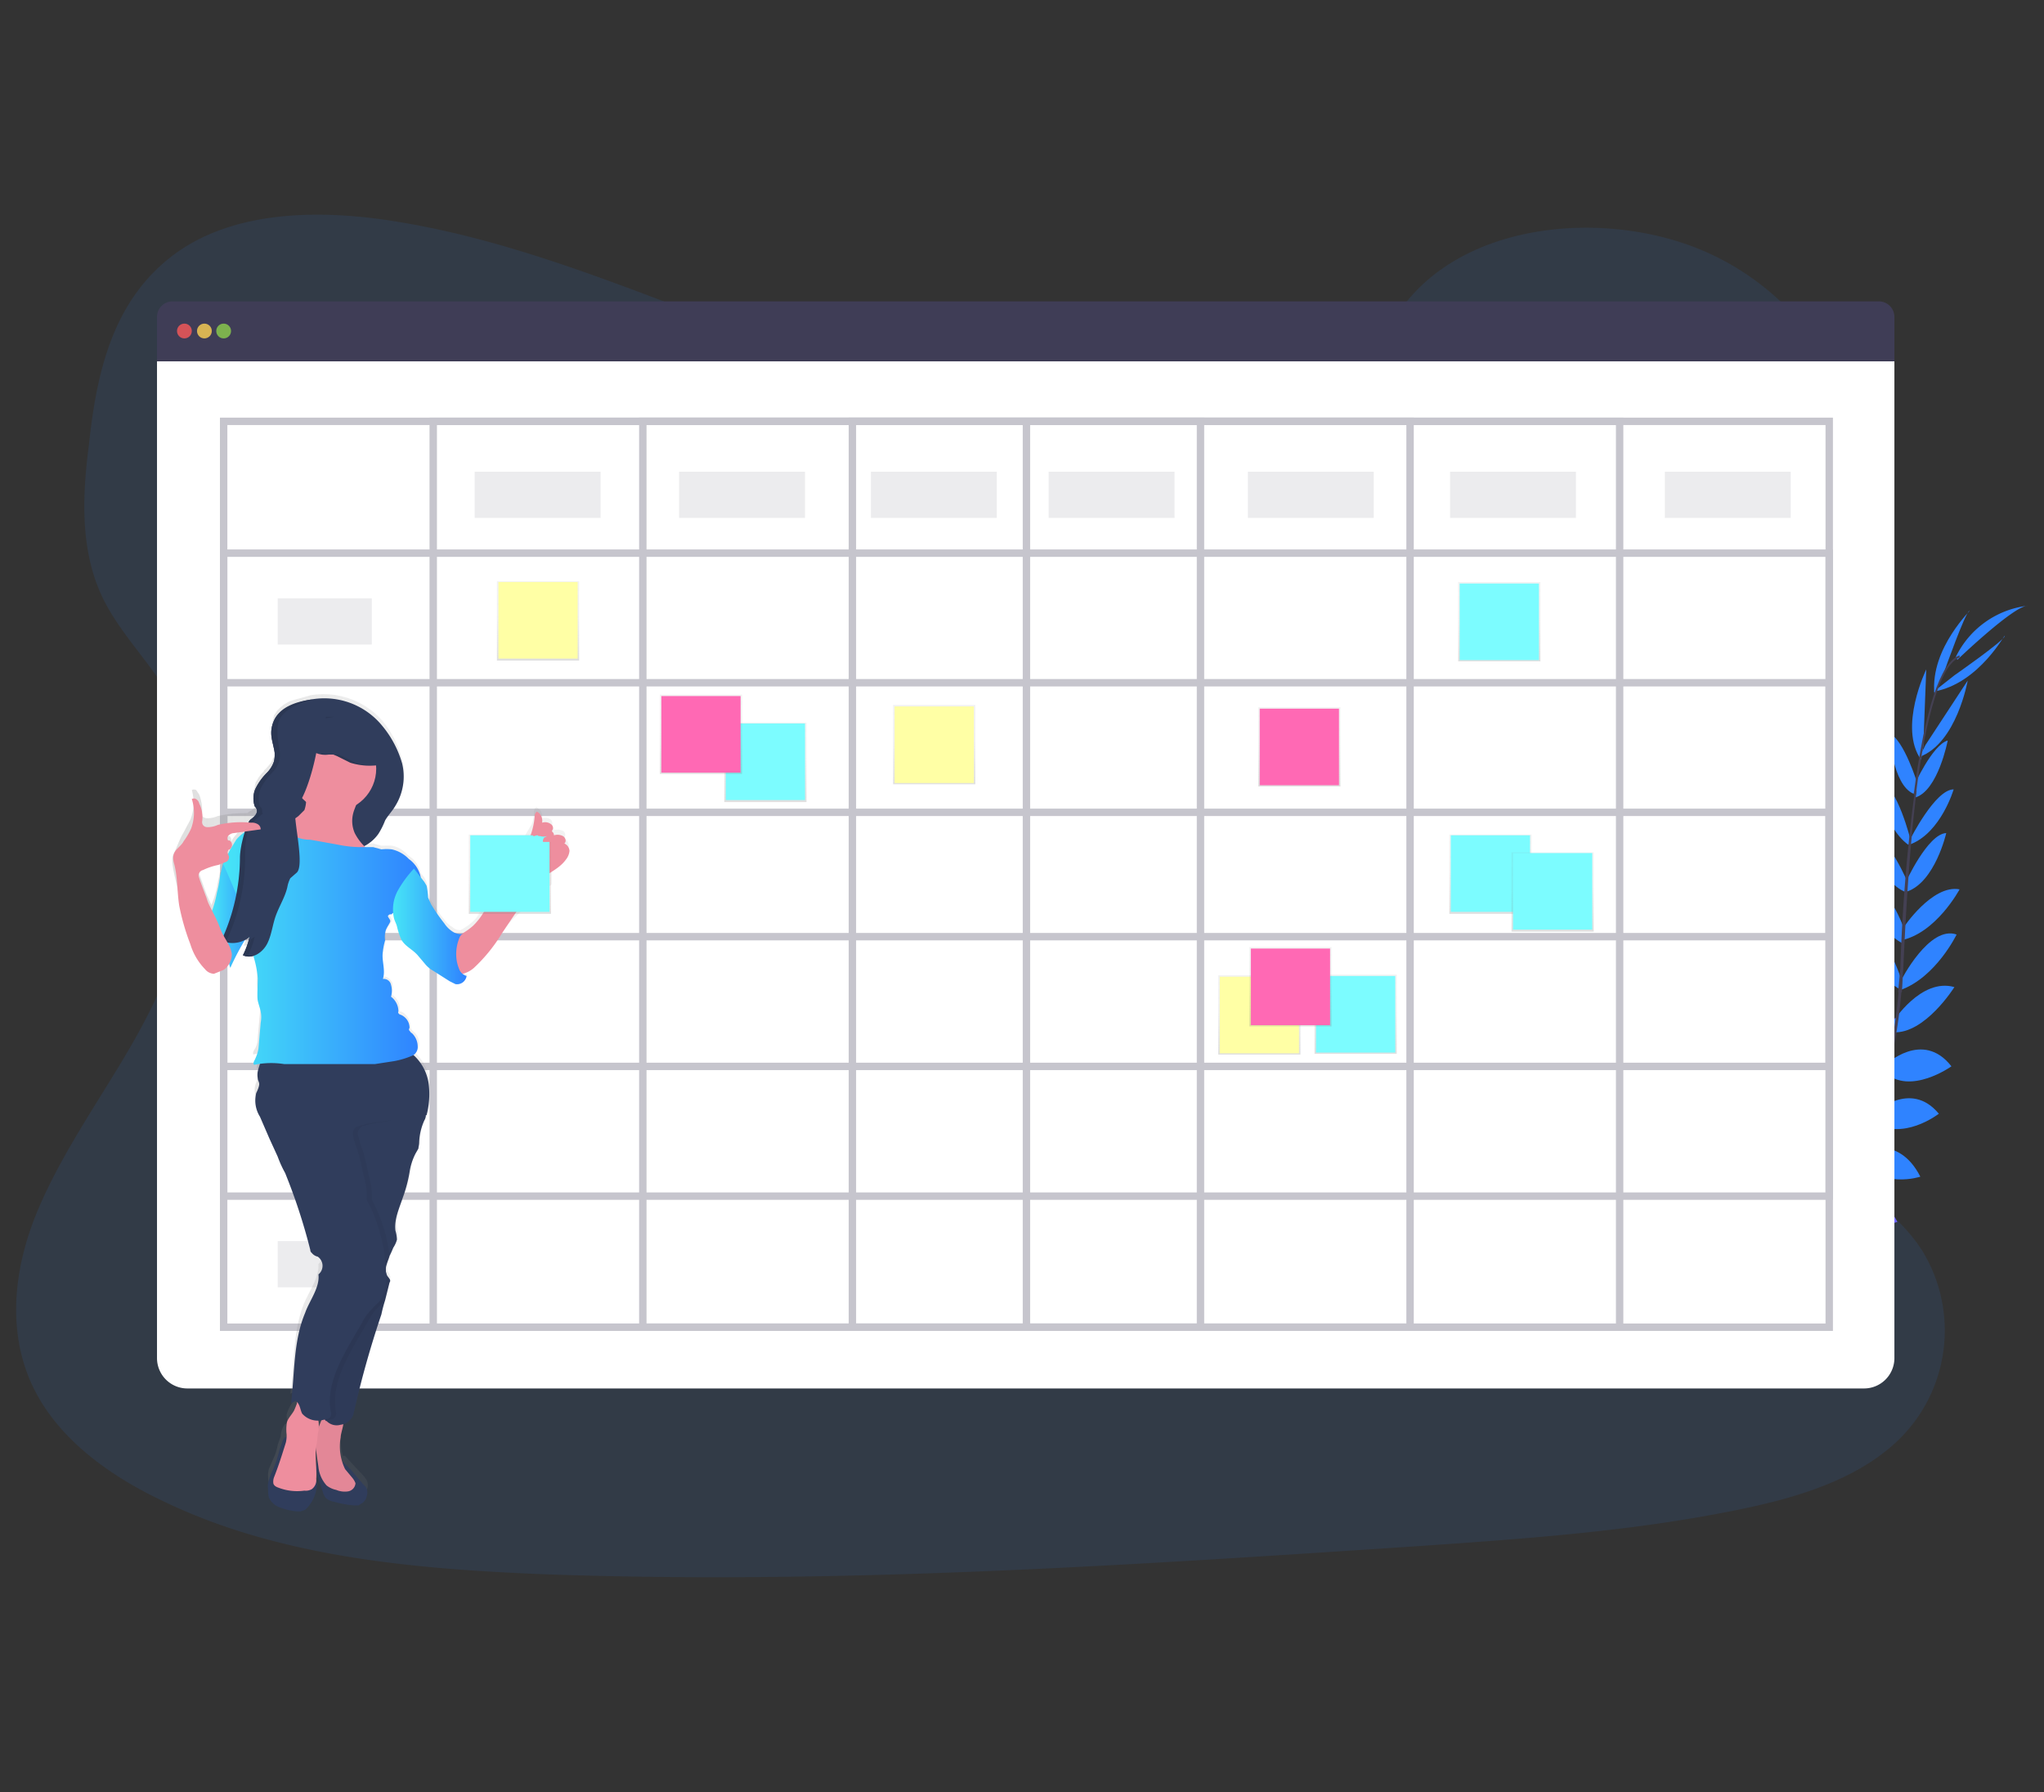 <svg id="Layer_1" data-name="Layer 1" xmlns="http://www.w3.org/2000/svg" xmlns:xlink="http://www.w3.org/1999/xlink" viewBox="0 0 276 242"><rect x="0" y="0" width="276" height="242" fill="#333333" stroke="none"/><defs><style>.cls-1,.cls-3{fill:#2f83ff;}.cls-1,.cls-12,.cls-34{opacity:0.1;}.cls-1,.cls-12,.cls-31,.cls-7,.cls-8,.cls-9{isolation:isolate;}.cls-2{fill:#6c63ff;}.cls-4{fill:#444053;}.cls-12,.cls-5{fill:#3f3d56;}.cls-6{fill:#fff;}.cls-7{fill:#fa5959;}.cls-7,.cls-8,.cls-9{opacity:0.8;}.cls-8{fill:#fed253;}.cls-9{fill:#8ccf4d;}.cls-10{opacity:0.3;}.cls-11{fill:none;stroke:#3f3d56;stroke-miterlimit:10;}.cls-13{fill:url(#linear-gradient);}.cls-14{fill:#7cfcff;}.cls-15{fill:url(#linear-gradient-2);}.cls-16{fill:#ffffa5;}.cls-17{fill:url(#linear-gradient-3);}.cls-18{fill:url(#linear-gradient-4);}.cls-19{fill:url(#linear-gradient-5);}.cls-20{fill:#ff69b4;}.cls-21{fill:url(#linear-gradient-6);}.cls-22{fill:url(#linear-gradient-7);}.cls-23{fill:url(#linear-gradient-8);}.cls-24{fill:url(#linear-gradient-9);}.cls-25{fill:url(#linear-gradient-10);}.cls-26{fill:url(#linear-gradient-11);}.cls-27{fill:url(#linear-gradient-12);}.cls-28{fill:#303d5c;}.cls-29{fill:url(#linear-gradient-13);}.cls-30{fill:#ee8e9e;}.cls-31{opacity:0.05;}.cls-32{fill:url(#linear-gradient-14);}.cls-33{fill:url(#linear-gradient-15);}.cls-35{fill:url(#linear-gradient-16);}</style><linearGradient id="linear-gradient" x1="103.38" y1="8407.73" x2="103.38" y2="8418.45" gradientTransform="matrix(1, 0, 0, -1, 0, 8516)" gradientUnits="userSpaceOnUse"><stop offset="0" stop-color="gray" stop-opacity="0.25"/><stop offset="0.54" stop-color="gray" stop-opacity="0.12"/><stop offset="1" stop-color="gray" stop-opacity="0.1"/></linearGradient><linearGradient id="linear-gradient-2" x1="126.18" y1="8410.06" x2="126.18" y2="8420.77" xlink:href="#linear-gradient"/><linearGradient id="linear-gradient-3" x1="170.07" y1="8373.6" x2="170.07" y2="8384.31" xlink:href="#linear-gradient"/><linearGradient id="linear-gradient-4" x1="72.63" y1="8426.82" x2="72.63" y2="8437.54" xlink:href="#linear-gradient"/><linearGradient id="linear-gradient-5" x1="94.61" y1="8411.47" x2="94.61" y2="8422.19" xlink:href="#linear-gradient"/><linearGradient id="linear-gradient-6" x1="183.01" y1="8373.68" x2="183.01" y2="8384.39" xlink:href="#linear-gradient"/><linearGradient id="linear-gradient-7" x1="202.44" y1="8426.68" x2="202.44" y2="8437.39" xlink:href="#linear-gradient"/><linearGradient id="linear-gradient-8" x1="201.24" y1="8392.62" x2="201.24" y2="8403.34" xlink:href="#linear-gradient"/><linearGradient id="linear-gradient-9" x1="209.64" y1="8390.23" x2="209.64" y2="8400.94" xlink:href="#linear-gradient"/><linearGradient id="linear-gradient-10" x1="174.24" y1="8377.41" x2="174.24" y2="8388.13" xlink:href="#linear-gradient"/><linearGradient id="linear-gradient-11" x1="175.44" y1="8409.79" x2="175.44" y2="8420.51" xlink:href="#linear-gradient"/><linearGradient id="linear-gradient-12" x1="57.25" y1="8301.03" x2="110.63" y2="8301.03" gradientTransform="matrix(1, 0, 0, -1, -33.81, 8449.57)" xlink:href="#linear-gradient"/><linearGradient id="linear-gradient-13" x1="28.47" y1="122.97" x2="35.48" y2="122.97" gradientUnits="userSpaceOnUse"><stop offset="0" stop-color="#46e5f7"/><stop offset="0.99" stop-color="#2f83ff"/></linearGradient><linearGradient id="linear-gradient-14" x1="30.17" y1="127.65" x2="56.8" y2="127.65" xlink:href="#linear-gradient-13"/><linearGradient id="linear-gradient-15" x1="53.06" y1="125.11" x2="63" y2="125.11" xlink:href="#linear-gradient-13"/><linearGradient id="linear-gradient-16" x1="68.84" y1="8392.62" x2="68.84" y2="8403.34" xlink:href="#linear-gradient"/></defs><title>Website_final</title><path class="cls-1" d="M149.2,55.9c-16.7,0-32.8-5.2-48.2-10.9S70.3,32.7,54,30c-10.6-1.8-22.6-1.7-30.8,4.6S13,50.8,12,60.1c-.9,7-1.2,14.3,1.9,20.7,2.2,4.5,5.9,8.2,8.5,12.4,9.2,14.8,3.8,33.6-5.1,48.7-4.1,7-8.9,13.8-12.1,21.3S.9,179.1,4.1,186.5s10.4,12.7,18.1,16.3c15.6,7.5,33.8,9.1,51.5,9.8,39.3,1.4,78.5-1.2,117.7-3.8,14.5-1,29-2,43.2-4.9,7.9-1.6,16-4,21.6-9.3a20.6,20.6,0,0,0,3.3-25.8c-8.7-13.3-31.5-15.9-37.8-30.3-3.4-8-.5-17.1,3.8-24.7,9.3-16.4,25.3-31,25.5-49.4.2-12.6-8.2-24.9-20.7-30.4s-30.9-4.4-40,6.3S163.9,56,149.2,55.9Z"/><path class="cls-2" d="M232.2,179.1s-3-1.9-5.9-.5c0,0,.9,1.7,4.6,1.6Z"/><path class="cls-2" d="M232.5,179.3s.9,3.4-1.3,5.7c0,0-1.4-1.4,0-4.9Z"/><path class="cls-2" d="M236.2,176s-.2-2.9-6.8-2a3.2,3.2,0,0,0,2.3,2.8A3.8,3.8,0,0,0,236.2,176Z"/><path class="cls-2" d="M236.6,176s2.8.8.3,7a3.1,3.1,0,0,1-2.1-2.9A3.5,3.5,0,0,1,236.6,176Z"/><path class="cls-2" d="M240.3,171.8s.4-4.7-6.3-4.3c0,0-.5,4.4,5.2,5.5Z"/><path class="cls-2" d="M244.8,166.4s-1-5.4-7.7-3.8c0,0,0,4.7,6.6,5.1Z"/><path class="cls-2" d="M248,160.9s-1.5-5.3-8.2-3.7c0,0,1.6,4.7,7.8,4.6Z"/><path class="cls-2" d="M251.1,155.4s-1.5-5.5-7.9-3.8c0,0,2.1,5.2,7.5,4.7Z"/><path class="cls-2" d="M253.1,150.2s-1.2-6.7-7.2-5.2c0,0,1.8,6.1,6.7,6.2Z"/><path class="cls-2" d="M254.9,144s-1.4-6.8-7.4-4.8c0,0,2.4,6.4,7,5.7Z"/><path class="cls-2" d="M256.1,138.2s-2.2-6.8-6.9-6.6c0,0,2.2,7.1,6.5,7.9Z"/><path class="cls-3" d="M256.8,132.5s-2.4-8.1-6.2-7.5c0,0,1.7,6.2,6.1,8.7Z"/><path class="cls-3" d="M257.2,125.7s-2.2-6.8-6-7c0,0,1.5,6.6,5.9,8.8Z"/><path class="cls-3" d="M257.7,119.4s-2.8-6.8-5.3-6.9c0,0,1.2,6.6,5,8Z"/><path class="cls-3" d="M258,113.5s-1.8-7.4-4.2-8c0,0,.3,6,3.9,8.6Z"/><path class="cls-3" d="M258.9,105.8s-1.8-5.9-3.8-6.8c0,0,.4,7,3.3,8.2Z"/><path class="cls-3" d="M259.7,100.8l.4-10.4s-3.8,7.8-.7,12.2Z"/><path class="cls-3" d="M262.6,90.5s2.7-7.6,3.3-8-5.3,4.9-4.7,11.2Z"/><path class="cls-2" d="M240.5,171.8s4.8-.6,4.6,6.1c0,0-4.3.7-5.7-4.9Z"/><path class="cls-2" d="M245,166.3s5.5-.1,5,6.8c0,0-4.6.8-6.1-5.5Z"/><path class="cls-2" d="M248.1,161.3s4.9-2.3,8.1,3.7c0,0-4.6,1.9-8.6-2.7Z"/><path class="cls-3" d="M251.2,155.5s5.1-2.5,8.1,3.4c0,0-5.3,1.8-8.5-2.5Z"/><path class="cls-3" d="M253,150.4s4.9-4.7,8.8,0c0,0-5,3.9-9,1Z"/><path class="cls-3" d="M254.6,143.8s5-4.8,8.9.2c0,0-5.6,4-9,.8Z"/><path class="cls-3" d="M255.6,138s3.8-6,8.3-4.7c0,0-4,6.4-8.3,6.1Z"/><path class="cls-3" d="M256.7,132.4s3.8-7.5,7.5-6.2c0,0-2.8,5.8-7.6,7.5Z"/><path class="cls-3" d="M257,125.3s3.9-5.9,7.6-5.2c0,0-3.2,6-8,6.9Z"/><path class="cls-3" d="M257.3,119.2s3-6.6,5.5-6.7c0,0-1.5,6.6-5.3,7.9Z"/><path class="cls-3" d="M257.9,113.4s3.4-6.8,5.9-6.8c0,0-1.7,5.8-5.8,7.4Z"/><path class="cls-3" d="M258.4,106.2s2.5-5.6,4.6-6.2c0,0-1.3,6.8-4.4,7.7Z"/><path class="cls-3" d="M260,100.6l5.7-8.7s-1.5,8.5-6.5,10.3Z"/><path class="cls-3" d="M263.9,91.2s6.6-4.6,6.8-5.3-3.3,6.4-9.6,7.5Z"/><path class="cls-3" d="M264.3,89.1s7.6-7.3,9.5-7.3a12.4,12.4,0,0,0-9.7,6.9Z"/><path class="cls-4" d="M258.4,107.3h.3c1.4-11.1,3.5-17.7,5.9-18.5v-.3C262,89.4,259.9,95.9,258.4,107.3Z"/><path class="cls-4" d="M256.3,134h.5c.1-1,.1-2.1.2-3.2.4-9.2,1-17.7,1.8-24l-.2-.3a235.4,235.4,0,0,0-2,24.3Z"/><path class="cls-4" d="M224.4,184.5a57.3,57.3,0,0,0,15-11.2,58.8,58.8,0,0,0,11-15.6,68.8,68.8,0,0,0,6.4-24.5l-.4.2a64.5,64.5,0,0,1-17.3,39.5,53.1,53.1,0,0,1-14.9,11Z"/><path class="cls-5" d="M253.7,40.7H23.3a2.1,2.1,0,0,0-2.1,2.1v6H255.8v-6A2.1,2.1,0,0,0,253.7,40.7Z"/><path class="cls-6" d="M21.2,48.8V183.4a4.1,4.1,0,0,0,4.2,4.1H251.6a4.1,4.1,0,0,0,4.2-4.1h0V48.8Z"/><circle class="cls-7" cx="24.9" cy="44.7" r="1"/><circle class="cls-8" cx="27.6" cy="44.7" r="1"/><circle class="cls-9" cx="30.2" cy="44.7" r="1"/><g class="cls-10"><rect class="cls-11" x="30.2" y="56.9" width="216.8" height="122.33"/><rect class="cls-11" x="58.5" y="56.9" width="160.2" height="122.33"/><rect class="cls-11" x="86.8" y="56.9" width="103.6" height="122.33"/><rect class="cls-11" x="115.1" y="56.9" width="47" height="122.33"/><line class="cls-11" x1="138.6" y1="56.9" x2="138.6" y2="179.2"/><rect class="cls-11" x="30.2" y="74.7" width="216.8" height="86.83"/><rect class="cls-11" x="30.2" y="92.2" width="216.8" height="51.81"/><rect class="cls-11" x="30.2" y="109.7" width="216.8" height="16.79"/></g><rect class="cls-12" x="64.1" y="63.7" width="17" height="6.24"/><rect class="cls-12" x="37.5" y="80.8" width="12.7" height="6.24"/><rect class="cls-12" x="91.7" y="63.7" width="17" height="6.24"/><rect class="cls-12" x="117.6" y="63.7" width="17" height="6.24"/><rect class="cls-12" x="141.6" y="63.7" width="17" height="6.24"/><rect class="cls-12" x="168.5" y="63.7" width="17" height="6.24"/><rect class="cls-12" x="195.8" y="63.7" width="17" height="6.24"/><rect class="cls-12" x="224.8" y="63.7" width="17" height="6.24"/><rect class="cls-13" x="97.8" y="97.6" width="11.1" height="10.71"/><rect class="cls-14" x="98" y="97.7" width="10.7" height="10.34"/><rect class="cls-15" x="120.6" y="95.2" width="11.1" height="10.71"/><rect class="cls-16" x="120.8" y="95.4" width="10.7" height="10.34"/><rect class="cls-17" x="164.5" y="131.7" width="11.1" height="10.71"/><rect class="cls-16" x="164.7" y="131.9" width="10.7" height="10.34"/><rect class="cls-18" x="67.1" y="78.5" width="11.1" height="10.71"/><rect class="cls-16" x="67.3" y="78.6" width="10.7" height="10.34"/><rect class="cls-19" x="89.1" y="93.8" width="11.1" height="10.71"/><rect class="cls-20" x="89.3" y="94" width="10.7" height="10.34"/><rect class="cls-21" x="177.5" y="131.6" width="11.1" height="10.71"/><rect class="cls-14" x="177.7" y="131.8" width="10.7" height="10.34"/><rect class="cls-22" x="196.9" y="78.6" width="11.1" height="10.71"/><rect class="cls-14" x="197.1" y="78.8" width="10.7" height="10.34"/><rect class="cls-23" x="195.7" y="112.7" width="11.1" height="10.71"/><rect class="cls-14" x="195.9" y="112.8" width="10.7" height="10.34"/><rect class="cls-24" x="204.1" y="115.1" width="11.1" height="10.71"/><rect class="cls-14" x="204.3" y="115.2" width="10.7" height="10.34"/><rect class="cls-25" x="168.7" y="127.9" width="11.1" height="10.71"/><rect class="cls-20" x="168.9" y="128.1" width="10.7" height="10.34"/><rect class="cls-26" x="169.9" y="95.5" width="11.1" height="10.71"/><rect class="cls-20" x="170.1" y="95.7" width="10.7" height="10.34"/><rect class="cls-12" x="37.5" y="97.6" width="12.7" height="6.24"/><rect class="cls-12" x="37.5" y="115.1" width="12.7" height="6.24"/><rect class="cls-12" x="37.5" y="132.6" width="12.7" height="6.24"/><rect class="cls-12" x="37.5" y="150.1" width="12.7" height="6.24"/><rect class="cls-12" x="37.5" y="167.6" width="12.7" height="6.24"/><path class="cls-27" d="M76.1,113.2a.6.6,0,0,0-.1-1,1.7,1.7,0,0,0-1.2-.1.5.5,0,0,0-.3-.5h0a.8.8,0,0,0-.1-.9,1.3,1.3,0,0,0-1.2-.2,1.3,1.3,0,0,0-.5-1.3l-.2-.2c-.3,0-.3.3-.4.6a4.7,4.7,0,0,1-.3,1.7l-7.4,12.5c-.8,1.2,1.7-2.4.9-1.2a9,9,0,0,1-1.5,1.9,9.1,9.1,0,0,1-1.6,1.1,1.5,1.5,0,0,1-1.1-.4,3.6,3.6,0,0,1-1.1-1,20.3,20.3,0,0,1-1.8-2.6,4.2,4.2,0,0,1-.4-1,6.8,6.8,0,0,0-.2-1.5l-.3-.6-.5-.6h0a3.7,3.7,0,0,0-1.7-2.4,3.8,3.8,0,0,0-2.2-1.3H51.5l-1.1-.3H49.3v-.2a4.8,4.8,0,0,0,1.9-1.6,15.1,15.1,0,0,1,.9-1.8c.4-.7,1-1.3,1.4-2a7.2,7.2,0,0,0,.8-5.7,13.4,13.4,0,0,0-2.6-5.2,10.6,10.6,0,0,0-9.8-3.5l-.7.2-1.8.5A4.9,4.9,0,0,0,37.4,96l-.4.6c0,.2-.1.3-.1.5a2.9,2.9,0,0,0-.1,1.6v1.4a2.5,2.5,0,0,1,.1.8,1.3,1.3,0,0,1,.1.6v.6c0,.1,0,.2-.1.2l-.3.7-.6.7-.2.2c-.1.1-.2.2-.2.3a3.9,3.9,0,0,0-.8,1l-.3.5c0,.2-.1.3-.1.5s-.1.4-.2.6v.8a.4.4,0,0,1,.1.3c0,.1.1.2.1.3h.2a.4.4,0,0,0,.1.3h0a.9.9,0,0,1-.4.6c0,.1-.1.1-.1.2h-.1l-.2.2h-.1l-.4.3a18.1,18.1,0,0,0-4,.4,3.5,3.5,0,0,1-1.4.3.9.9,0,0,1-.7-.3c0-.2-.1-.4,0-.5a6.1,6.1,0,0,0-.4-2.4l-.4-.6a.6.6,0,0,0-.6,0,6.1,6.1,0,0,1-.2,4l-.9,1.7c-.6,1-.9,2-1.4,3s.5,3.8.8,5.7a19.3,19.3,0,0,0,1.5,5.2,7.3,7.3,0,0,0,2,3.5,1.7,1.7,0,0,0,1.2.5,2.1,2.1,0,0,0,1-.4,2.1,2.1,0,0,0,.8-.6l.2-.3c0,.2.1.3.2.5s1.2-2.5,1.9-3.7l.6-.4h0a.8.8,0,0,1-.1.4.4.4,0,0,1-.1.3v.2a12362528204845.3,12362528204845.3,0,0,1-.2.6c0,.1,0,.2-.1.2a1.4,1.4,0,0,1-.2.6h1.4v.3a12.6,12.6,0,0,1,.4,2.7c.1,1-.1,2,.1,3s.3,1,.4,1.5a7.6,7.6,0,0,1-.1,1.5l-.3,3.5a2.8,2.8,0,0,1-.3,1.3c-.2.3-.4.6-.3.9l.9-.2-.3,1.1a2.8,2.8,0,0,0-.1.9c.1.3.3.5.3.8a5.6,5.6,0,0,1-.4,1.2c-.5,1,0,2.2.4,3.2l1.4,3,1,2.5a14.7,14.7,0,0,1,1,2.2,70.6,70.6,0,0,1,3.5,10.4c0,.1.1.3.1.4l.8.5a1.5,1.5,0,0,1,.2,2.3c.1,1.8-1.2,3.6-1.9,5.2-1.6,3.9-1.3,8.2-1.9,12.3l.7-.3h.2v.2a3,3,0,0,1-.4,1,5.8,5.8,0,0,0-1,1.9c0,.5.1.9.1,1.3h-.3a2.5,2.5,0,0,0-.4.7,3.6,3.6,0,0,0-.2,1l-.4,1.1a7,7,0,0,1-.6,1.9l-.6,1.4a3.7,3.7,0,0,0-.1,1.1,4.3,4.3,0,0,0,.2,1.1,2.8,2.8,0,0,0,1.5,1.5l2.2.4h.6l.5-.3a4.5,4.5,0,0,0,1.7-3.4c-.1-.3-.1-.5-.2-.8s-.1-2.7,0-4.1a.7.7,0,0,0,.1.5l.2,1.5h-.1a3.3,3.3,0,0,0-.1,1.7c.2.6.3,1.2.5,1.7l.4.9a1.2,1.2,0,0,0,.4.8c.2.3.7.4,1.1.5a8.6,8.6,0,0,0,2.7.5h.8a2.8,2.8,0,0,0,.9-1,1.5,1.5,0,0,0-.2-1.3l-.4-.5-1.6-1.7-.8-.9h-.3a10.8,10.8,0,0,1-.3-3.6,7.4,7.4,0,0,0,.3-1.7,2.6,2.6,0,0,0,.9-.5,1.4,1.4,0,0,0,.5-.8c.8-4.2,2.2-8.3,3.4-12.4l.4-1.2a4.3,4.3,0,0,1,.1-.5l.2-.5a2.5,2.5,0,0,1,.2-.7V175h0l.3-.9v-.3l.3-1.2h.1c0-.2,0-.3-.1-.4h0v-.2h0c-.1,0-.1,0-.1-.1l-.2-.3v-.7a.9.9,0,0,1,.1-.5c0-.1,0-.2.1-.2a.6.6,0,0,1,.1-.4,1.4,1.4,0,0,0,.2-.6,5.4,5.4,0,0,1,.5-1.1,2.1,2.1,0,0,0,.4-1.2,4.5,4.5,0,0,0-.1-1.1c-.3-1.5.5-3.1,1-4.5a21.4,21.4,0,0,0,.9-3.4,6.6,6.6,0,0,1,.7-2.5l.4-.7a2.2,2.2,0,0,0,.1-.8,8.4,8.4,0,0,1,.8-3.1c.1-.2.1-.4.2-.6h.1a18.9,18.9,0,0,0,.3-4.1,6.8,6.8,0,0,0-2.1-4h0a1.3,1.3,0,0,0,.6-1.2,2.1,2.1,0,0,0-.9-1.7l-.2-.3a.8.8,0,0,1-.1-.4,2.2,2.2,0,0,0-1.2-1.9h-.2a.2.2,0,0,1,0-.3,2.3,2.3,0,0,0-1.1-2,3.8,3.8,0,0,0,.1-1.5c-.2-.5-.7-1-1.2-.9s-.2-2.5,0-3.7a8,8,0,0,0,.3-1.5,2.2,2.2,0,0,1,.2-1.4c.2-.4.7-.8.6-1.2l-.3-.5c-.1-.2.2-.5.4-.4s.2-.1.2-.2.1.5.2.7.3.8.4,1.2a12.1,12.1,0,0,0,.5,1.8c.5.8,1.5,1.3,2.2,2a17.1,17.1,0,0,1,1.1,1.4l1.1.7,2.2,1.5.7.3a1.2,1.2,0,0,0,1.5-1H63l-.6-.3h.1a2.9,2.9,0,0,0,1.4-.8,17,17,0,0,0,3.8-4.6c1.2-1.8,6.8-6.5,6.8-6.5V117a9,9,0,0,0,1.9-1.5,2.8,2.8,0,0,0,.4-1.2A1.1,1.1,0,0,0,76.1,113.2Zm-46.4,4.6c-.1.6-.3,1.3-.4,2a15.5,15.5,0,0,1-.7,2.3v.3c0-.2-.1-.3-.2-.5l-.5-1.1-.9-2.5c-.1-.4-.3-.7-.1-1s.3-.4.6-.4a6.8,6.8,0,0,1,2-.7l.6-.2a11.3,11.3,0,0,0-.3,1.8Zm1-3.2a.2.2,0,0,1,0-.3l.2-.2H31l-.3.5Zm1.9-2.7a2.7,2.7,0,0,0-.7.8,3.6,3.6,0,0,0-.7,1,.8.8,0,0,0-.2-.8h-.3c-.1-.2-.1-.6.1-.7h0a1.3,1.3,0,0,1,.8-.3h1.1a.3.3,0,0,0-.1.2ZM43,192.2a3.4,3.4,0,0,0-.1-1h.4Z"/><path class="cls-28" d="M41.8,94.5c-1.9.3-4,1-4.8,2.8s-.1,2.9.1,4.4a4.5,4.5,0,0,1-.1,1.1,3.9,3.9,0,0,1-1,1.6,8,8,0,0,0-1.5,2.1,3.3,3.3,0,0,0-.1,2.4.9.9,0,0,1,.3.6c0,.5-.5.9-.9,1.2s-1.4,3.3-1.4,5.2A26.8,26.8,0,0,1,29.9,127a3.5,3.5,0,0,0,3.8-.5,10.6,10.6,0,0,1-.9,2.5c1.3.6,2.7-.4,3.3-1.6s.7-2.6,1.2-3.9,1.2-2.4,1.5-3.7a4.2,4.2,0,0,1,.4-1.2l.8-.7a7.2,7.2,0,0,0,2.7-3.7,14.2,14.2,0,0,0,4.6.6,5.2,5.2,0,0,0,3.8-2.2,10.1,10.1,0,0,0,.9-1.8c.4-.7,1-1.3,1.4-2a7.5,7.5,0,0,0,.9-5.7A13.9,13.9,0,0,0,51.6,98,10.1,10.1,0,0,0,41.8,94.5Z"/><path class="cls-29" d="M29.7,118.4a15.5,15.5,0,0,1-.4,2.1,15.5,15.5,0,0,1-.6,2.3,2,2,0,0,0-.2,1.1,1.4,1.4,0,0,0,.2.6c.9,1.6,2.1,3.1,2.2,4.9a3,3,0,0,0,.2,1.3,35.5,35.5,0,0,1,2.3-4.3,12.6,12.6,0,0,0,2-4.6,8.8,8.8,0,0,0,0-2.3,4.5,4.5,0,0,0-.9-2.5c-.5-.8-2.1-1.9-3.2-1.7S29.9,117.5,29.7,118.4Z"/><path class="cls-30" d="M60.7,126.8a8.5,8.5,0,0,0,3.2-1.8,8.6,8.6,0,0,0,1.4-1.8l2.7-3.9a7.1,7.1,0,0,0,1.5-3,10,10,0,0,0,2.7-6.1.7.7,0,0,1,.3-.6l.3.2a1.5,1.5,0,0,1,.4,1.3,1.3,1.3,0,0,1,1.2.2.6.6,0,0,1,0,1c.3,0,.4.3.4.5a1.6,1.6,0,0,1,1.2.1c.4.2.5.8.2,1a1.2,1.2,0,0,1,.7,1,2.2,2.2,0,0,1-.5,1.2c-1,1.4-2.9,2-4.1,3.2l-1,1.5L67.8,126a21.8,21.8,0,0,1-3.8,4.7,3.6,3.6,0,0,1-1.5.8A1.7,1.7,0,0,1,61,131a2.3,2.3,0,0,1-.4-1.4C60.6,128.7,60.7,127.7,60.7,126.8Z"/><path class="cls-28" d="M49,200.4l.4.4a1.5,1.5,0,0,1,.1,1.3,1.4,1.4,0,0,1-.8,1l-.3.2h-.5a13.7,13.7,0,0,1-2.8-.5,2.2,2.2,0,0,1-1.1-.5,2,2,0,0,1-.4-.8l-.3-.9a8.4,8.4,0,0,1-.5-1.7,3.2,3.2,0,0,1,.1-1.7.4.4,0,0,1,.1.3,3.6,3.6,0,0,0,.7,1.7l.3.4a1.1,1.1,0,0,0,.8.3l1.7.2h.3c.1,0,.1-.1.2-.2a1.1,1.1,0,0,0,0-.8c-.2-.4-.6-.7-.8-1.1s0-.7.3-.4l.8.8Z"/><path class="cls-30" d="M46,194.1a7,7,0,0,0,.6,4.3l1,1.2a2.5,2.5,0,0,1,.4.7,1.2,1.2,0,0,1-1,1.1,3,3,0,0,1-1.6-.2,3.1,3.1,0,0,1-1.3-.6,4.4,4.4,0,0,1-1.1-2.5l-.3-2.1a5.8,5.8,0,0,1,.3-3.2l.6-1.5a.5.5,0,0,1,.2-.4h.4c.5,0,1.8.2,2.1.7S46,193.5,46,194.1Z"/><path class="cls-31" d="M46,194.1a7,7,0,0,0,.6,4.3l1,1.2a2.5,2.5,0,0,1,.4.7,1.2,1.2,0,0,1-1,1.1,3,3,0,0,1-1.6-.2,3.1,3.1,0,0,1-1.3-.6,4.4,4.4,0,0,1-1.1-2.5l-.3-2.1a5.8,5.8,0,0,1,.3-3.2l.6-1.5a.5.5,0,0,1,.2-.4h.4c.5,0,1.8.2,2.1.7S46,193.5,46,194.1Z"/><path class="cls-28" d="M57.5,150.7h0a1.4,1.4,0,0,1-.2.6,7.8,7.8,0,0,0-.7,3c0,.3-.1.6-.1.8l-.4.7a8.1,8.1,0,0,0-.8,2.5,18.9,18.9,0,0,1-.9,3.4c-.5,1.5-1.2,3-1,4.5a5,5,0,0,1,.2,1.2,3.7,3.7,0,0,1-.5,1.1,11.7,11.7,0,0,1-.5,1.1c-.1.4-.3.8-.4,1.2a1.9,1.9,0,0,0,.1,1.5l.3.4a.4.4,0,0,1,0,.5l-.6,2.4a18,18,0,0,0-.5,1.9,130.8,130.8,0,0,0-3.8,13.6,2.1,2.1,0,0,1-1.7,1.3,1.9,1.9,0,0,1-1.9-.5H44a3.7,3.7,0,0,1-.7-2.9c.2-4.8,2.6-9.2,3.7-13.8a30,30,0,0,0,.8-5.1c.2-5.8.4-11.9-1.3-17.4-.3-1.2-.7-2.5-.1-3.5a4,4,0,0,1,1.8-1.3,12.2,12.2,0,0,1,9,.2v.4a4.3,4.3,0,0,0,.1,1.6A1.4,1.4,0,0,1,57.5,150.7Z"/><path class="cls-28" d="M37.8,195.6l-.3,1.1a14.6,14.6,0,0,1-.7,1.9,6.9,6.9,0,0,0-.5,1.3,2.5,2.5,0,0,0-.1,1.2,4.5,4.5,0,0,0,.1,1.1,2.5,2.5,0,0,0,1.6,1.4,7.9,7.9,0,0,0,2.2.5h.5l.6-.2a5,5,0,0,0,1.6-3.4c0-.3-.1-.6-.1-.9s-.9.4-.6.7-.9.3-1.6.2h-1l-1.1-.3a1.2,1.2,0,0,1-1-.5c-.1-.4.2-.8.4-1.2a7,7,0,0,0,.9-3.2c0-.2.3-1.6-.2-1.2a1.3,1.3,0,0,0-.4.7Z"/><path class="cls-31" d="M52.3,172.3a1.7,1.7,0,0,1-.1-1.4c.1-.2.1-.4.2-.6l-4.6-1.6V170a30,30,0,0,1-.8,5.1c-1.1,4.6-3.5,9-3.8,13.8a3.9,3.9,0,0,0,.9,3,1.9,1.9,0,0,0,1.9.5,2.1,2.1,0,0,0,1.7-1.3c.9-4.6,2.4-9.1,3.7-13.6.5-1.4.8-2.8,1.2-4.3v-.5Z"/><path class="cls-30" d="M39.7,190.5c-.4.7-1,1.2-1,1.9a5.6,5.6,0,0,0,0,1.3,4.1,4.1,0,0,1-.1,1.1c-.5,1.6-1,3.2-1.6,4.7a1.7,1.7,0,0,0-.1.7c0,.4.4.6.7.7a7,7,0,0,0,3.5.4,1.6,1.6,0,0,0,1-.2,1.5,1.5,0,0,0,.6-1.4c.1-1.5-.2-3,0-4.4a10,10,0,0,0,.2-1.6,4.5,4.5,0,0,0,0-2.3A4.2,4.2,0,0,0,42,190l-1.1-1.2c-.2,0-.6-.3-.7-.1s0,.3,0,.4a.6.6,0,0,0-.1.4A10.4,10.4,0,0,1,39.7,190.5Z"/><path class="cls-31" d="M48.5,152.5a.9.9,0,0,0-.1,1,10.6,10.6,0,0,0,.6,1.9,33.8,33.8,0,0,1,.8,3.4,8.8,8.8,0,0,1,.4,3.2,21.1,21.1,0,0,1,2.4,7.6c.1.7-1.4,1.6-1.4,2.3s1.2,1.5.4,2.6.3,1.2.2,1.3l-1.1,1.1a9.9,9.9,0,0,0-1.1,1.7c-2.1,3.7-5.1,8-4.2,12.2a.9.9,0,0,1-.4.8l-.9.2H44a4.3,4.3,0,0,1-.8-2.9c.3-4.8,2.7-9.2,3.8-13.8a30,30,0,0,0,.8-5.1c.2-5.8.3-11.9-1.3-17.4-.3-1.2-.7-2.5-.1-3.5a4,4,0,0,1,1.8-1.3,11.7,11.7,0,0,1,9,.2.6.6,0,0,1-.1.4,4.4,4.4,0,0,0,.2,1.6,1.4,1.4,0,0,1,.2.7v-1c-1.9.3-3.8,1.5-5.7,1.8a15,15,0,0,0-2.9.6A1,1,0,0,0,48.5,152.5Z"/><path class="cls-28" d="M35.5,142.3c-.2.8-.5,1.6-.7,2.4a2.7,2.7,0,0,0,0,.9c0,.3.2.5.2.8s-.2.8-.4,1.2a4.1,4.1,0,0,0,.5,3.2l1.3,3,1.1,2.4a14.7,14.7,0,0,0,1,2.2,78.9,78.9,0,0,1,3.4,10.4.5.5,0,0,0,.2.4,1.4,1.4,0,0,0,.8.5,1.5,1.5,0,0,1,.1,2.4c.2,1.8-1.2,3.5-1.8,5.2-1.6,3.8-1.4,8.1-1.9,12.2l.6-.3c.6.3.6,1.1.9,1.7a2.8,2.8,0,0,0,2.6.9l.9-.2a.7.7,0,0,0,.4-.8c-.9-4.2,2.1-8.5,4.2-12.2a6.6,6.6,0,0,1,1.2-1.7,11.4,11.4,0,0,1,1.1-1.1,5.8,5.8,0,0,0,.9-4.1,21.9,21.9,0,0,0-2.6-9.7,8.8,8.8,0,0,0-.4-3.2,33.8,33.8,0,0,0-.8-3.4,10.6,10.6,0,0,1-.6-1.9,1.2,1.2,0,0,1,.1-1,.9.9,0,0,1,.6-.4,12.7,12.7,0,0,1,2.8-.6l6.4-.9a11.4,11.4,0,0,0,.3-4.1,6.4,6.4,0,0,0-4.5-5.4c-.3,0-.6-.1-.9.1A33.9,33.9,0,0,0,35.5,142.3Z"/><path class="cls-30" d="M41.3,107.5a4,4,0,0,1-.2,1.9l-.8.8a5.1,5.1,0,0,1-2.1,1c-.4.2-.9.2-1.2.6s-.2,1.4.2,2a5.8,5.8,0,0,0,2.8,2.3,26.4,26.4,0,0,0,2.9.2l2.1.6a5.6,5.6,0,0,0,5.5-1.6,7,7,0,0,1-2.6-2.8,4.1,4.1,0,0,1-.2-2.7c.2-.8.8-1.7.6-2.6s-1-1.5-1.9-1.8a10.3,10.3,0,0,0-2.4-.5c-.5-.1-3.4-.7-3.5-.4s.5,1.2.5,1.5A4,4,0,0,1,41.3,107.5Z"/><circle class="cls-30" cx="45" cy="103.8" r="5.8"/><path class="cls-32" d="M41.9,113.4l3.9.7a15.3,15.3,0,0,0,3,.3h1.6l1.1.3a6.5,6.5,0,0,1,1.4,0,4.5,4.5,0,0,1,2.3,1.3,4,4,0,0,1,1.6,2.4v.4l-.3.3a8.7,8.7,0,0,0-1.7,2.2,7,7,0,0,1-2,2.2c-.1-.1-.5.1-.4.3s.3.4.3.6-.4.7-.6,1.2A3.2,3.2,0,0,0,52,127a8,8,0,0,0-.3,1.5c-.2,1.2.4,2.5,0,3.7a1,1,0,0,1,1.1.8,2.9,2.9,0,0,1,0,1.6,2.5,2.5,0,0,1,1,2c-.1.1,0,.3.2.4h0a1.9,1.9,0,0,1,1.3,1.8c-.1.2-.1.3,0,.4s.2.3.3.3a2.5,2.5,0,0,1,.8,1.8,1.3,1.3,0,0,1-.6,1.2,11.2,11.2,0,0,1-2.6.8l-2.6.4H38.4a11.3,11.3,0,0,0-4.1.1c-.2-.3.1-.6.2-.9a5,5,0,0,0,.4-1.3l.3-3.5a3.8,3.8,0,0,0,0-1.5c-.1-.5-.3-1-.4-1.5s0-2,0-3a12.8,12.8,0,0,0-.5-2.7l-1-4.3c-.2-.7-.3-1.5-.5-2.1s-1.7-4.2-2.6-6.2a.4.4,0,0,1,.1-.5l.8-1.6.8-1.3a5.2,5.2,0,0,1,3-1.8,4.9,4.9,0,0,1,3.4.5l1.2.7A5,5,0,0,0,41.9,113.4Z"/><path class="cls-33" d="M55.9,117.3l1.4,1.8.3.5a8.8,8.8,0,0,1,.2,1.6l.4.9a24,24,0,0,0,1.8,2.6,3.8,3.8,0,0,0,1.1,1.1,2,2,0,0,0,1.5.3.7.7,0,0,0-.5.4,5.7,5.7,0,0,0-.4,3.4,5.6,5.6,0,0,0,.4,1.2,1.6,1.6,0,0,0,.9.7,1.3,1.3,0,0,1-1.5,1.1h0l-.8-.4-2.2-1.4a3.9,3.9,0,0,1-1-.8L56.4,129c-.7-.8-1.7-1.2-2.2-2.1a9.5,9.5,0,0,1-.6-1.8c-.1-.4-.3-.7-.4-1.1a5.3,5.3,0,0,1,.5-3.7A15.4,15.4,0,0,1,55.9,117.3Z"/><path class="cls-28" d="M50.7,100.5a7,7,0,0,0-2-2.2A6.7,6.7,0,0,0,45,96.8a3.2,3.2,0,0,0-1.7.2c0-1.6-.4-2.7-1.5-2.5s-4,1-4.8,2.8-.1,2.9.1,4.4a4.5,4.5,0,0,1-.1,1.1,3.9,3.9,0,0,1-1,1.6,8,8,0,0,0-1.5,2.1,3.3,3.3,0,0,0-.1,2.4.9.9,0,0,1,.3.6c0,.5-.5.9-.9,1.2s-1.4,3.3-1.4,5.2A26.8,26.8,0,0,1,29.9,127a3.5,3.5,0,0,0,3.8-.5,10.6,10.6,0,0,1-.9,2.5c1.3.6,2.7-.4,3.3-1.6s.7-2.6,1.2-3.9,1.2-2.4,1.5-3.7a4.2,4.2,0,0,1,.4-1.2l.8-.7c1.3-.9-.6-7.7-.1-9.2.7.2,2.1-3.4,2.8-7a3.3,3.3,0,0,0,1.7.2H45l.5.2,1.8.9a9,9,0,0,0,4,.3A3.5,3.5,0,0,0,50.7,100.5Z"/><g class="cls-34"><path d="M30.6,127a26.5,26.5,0,0,0,2.5-11.1c0-1.8,0-4,1.4-5.2s.9-.6.9-1.1-.1-.5-.3-.7a3.3,3.3,0,0,1,.1-2.4,8,8,0,0,1,1.5-2.1,3.9,3.9,0,0,0,1-1.6,4.1,4.1,0,0,0,.1-1.1c-.2-1.5-.6-3-.1-4.4s2.8-2.5,4.6-2.8h-.5c-1.9.3-4,1-4.8,2.8s-.1,2.9.1,4.4a4.1,4.1,0,0,1-.1,1.1,3.9,3.9,0,0,1-1,1.6,8,8,0,0,0-1.5,2.1,3.3,3.3,0,0,0-.1,2.4.9.9,0,0,1,.3.7c0,.5-.5.8-.9,1.1s-1.4,3.3-1.4,5.2A26.5,26.5,0,0,1,29.9,127a3.1,3.1,0,0,0,1.9.3A2.7,2.7,0,0,1,30.6,127Z"/><path d="M33.5,129a12.5,12.5,0,0,0,.9-2.5l-.8.5a16.7,16.7,0,0,1-.8,2,2.5,2.5,0,0,0,1.2.1Z"/><path d="M44,97l1.1-.2H44Z"/><path d="M48,103l-1.8-.9-.5-.2c-.2-.1-.4,0-.6,0l.4.2,1.8.9a9.2,9.2,0,0,0,2.9.4A8.5,8.5,0,0,1,48,103Z"/><path d="M43.4,101.7v.2h.9Z"/></g><path class="cls-30" d="M31.3,128.8a2.5,2.5,0,0,1-.6,1.7,1.6,1.6,0,0,1-.8.6l-1,.4a1.6,1.6,0,0,1-1.2-.6,8.3,8.3,0,0,1-2-3.4,31,31,0,0,1-1.5-5.2c-.3-1.9-.2-3.9-.7-5.7s.8-2,1.3-3a9.5,9.5,0,0,0,1-1.7,6.1,6.1,0,0,0,.1-4,.6.6,0,0,1,.7.1.9.9,0,0,1,.3.5,4.1,4.1,0,0,1,.4,2.4.7.7,0,0,0,.1.5.7.7,0,0,0,.6.3,3.2,3.2,0,0,0,1.4-.3,13.7,13.7,0,0,1,4.5-.3,1.5,1.5,0,0,1,.9.2.8.8,0,0,1,.4.7l-3.6.5a1.1,1.1,0,0,0-.7.3.5.5,0,0,0-.1.7H31a.7.7,0,0,1,.2,1c-.1.1-.1.2-.2.2a.2.2,0,0,0-.2.2c-.2.2,0,.4.1.7s-.1.7-.4.8l-1,.4a8.6,8.6,0,0,0-2.1.7.7.7,0,0,0-.5.4c-.2.3,0,.6.1,1l.9,2.4a6.1,6.1,0,0,0,.5,1.2l.7,1.4a14.7,14.7,0,0,1,.6,1.4C30.2,126.7,31.1,127.5,31.3,128.8Z"/><rect class="cls-35" x="63.3" y="112.7" width="11.1" height="10.71"/><rect class="cls-14" x="63.5" y="112.8" width="10.7" height="10.34"/><path class="cls-30" d="M72.3,112a2.1,2.1,0,0,0-.4.6.4.4,0,0,0,.1.3h.2l.7-.3h-.2a.2.2,0,0,0,0,.3h.2a1.7,1.7,0,0,0,1,0l-.4.2a.8.8,0,0,0-.2.5.1.1,0,0,0,.1.1h1.1a.5.5,0,0,0,.4-.3.6.6,0,0,0-.1-.4,2.7,2.7,0,0,1-.3-1.2v-.2c-.1-.1-.1-.2-.2-.2a1.3,1.3,0,0,0-1.2-.2Z"/></svg>
